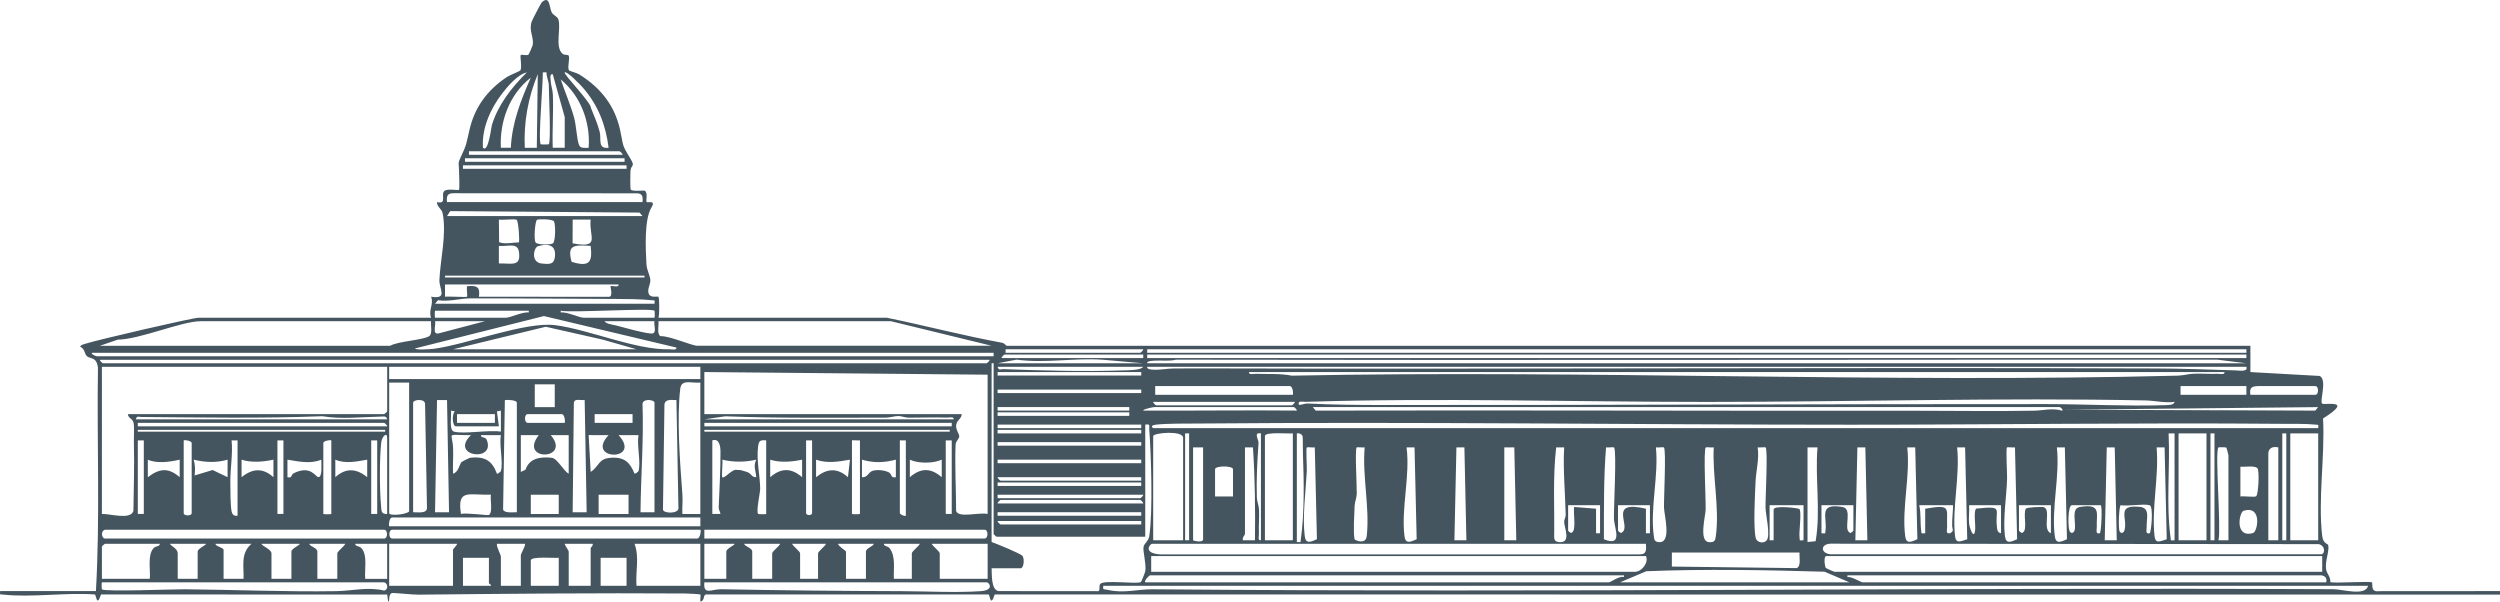 <svg width="374" height="90" viewBox="0 0 374 90" fill="none" xmlns="http://www.w3.org/2000/svg">
<path d="M374 88.949L148.808 88.93C148.163 90.954 148.097 88.983 147.885 88.93H105.801C105.045 88.841 105.562 89.842 104.777 89.997C104.72 89.748 104.857 89.02 104.777 88.946C104.696 88.873 102.833 88.788 102.486 88.786C89.174 88.697 75.778 88.828 62.561 88.962C61.776 88.97 58.879 88.673 58.691 88.715C57.983 88.875 58.404 90 58.07 90L57.923 88.946L15.111 88.93C14.466 90.954 14.4 88.983 14.188 88.93C9.894 88.612 4.641 89.417 0.466 88.949C-0.077 88.888 -0.014 89.038 0.024 88.423H14.349C14.988 77.336 14.475 66.136 14.654 54.996C14.424 53.273 13.516 53.803 12.94 53.223C12.689 52.97 12.65 52.106 11.969 51.856C12.205 51.525 12.557 51.504 12.919 51.383C14.397 50.889 28.838 47.531 29.719 47.531H64.487C64.057 46.356 64.941 45.478 64.487 44.388C67.064 44.795 65.682 43.229 65.735 41.891C65.858 38.877 66.834 35.08 66.225 31.926C66.091 31.227 65.338 30.941 65.38 30.231C67.019 30.61 65.792 28.978 66.556 28.51C67.046 28.208 68.536 28.51 68.665 28.397C68.787 28.292 68.671 25.832 68.665 25.383C68.653 24.258 68.432 24.552 68.987 23.372C69.832 21.578 69.737 21.567 70.233 19.423C70.991 16.122 72.819 13.523 75.847 11.51C76.229 11.255 77.758 10.664 77.85 10.522C78.134 10.091 77.746 8.344 77.913 8.215C78.029 8.126 78.812 8.357 79.06 8.175C79.125 8.126 79.672 6.872 79.693 6.751C79.902 5.561 79.072 4.583 79.543 3.222C79.627 2.98 80.923 0.465 81.048 0.35C82.306 -0.809 82.156 1.227 82.562 1.905C82.789 2.284 83.381 2.465 83.527 2.893C83.981 4.215 82.963 7.048 84.166 8.044C84.492 8.312 85.02 8.11 85.098 8.365C85.256 8.88 84.847 10.144 85.128 10.533C85.187 10.619 86.313 10.914 86.674 11.14C89.995 13.224 91.975 15.888 92.763 19.42C93.289 21.775 92.957 21.515 94.137 23.438C95.191 25.154 94.394 24.432 94.313 25.633C94.286 26.056 94.262 28.266 94.364 28.371C94.668 28.676 96.341 28.465 96.433 28.518C97.007 28.841 96.547 30.032 96.75 30.223C96.905 30.368 98.156 29.884 97.466 31.02C96.353 32.857 96.585 37.19 96.711 39.55C96.756 40.422 97.272 41.229 97.293 41.923C97.314 42.561 96.783 43.295 97.054 43.959C97.326 44.624 98.365 44.28 98.497 44.401C98.667 44.553 98.658 47.068 98.512 47.533H132.679C138.443 48.716 144.114 50.219 149.91 51.275C150.25 51.339 150.546 51.73 150.588 51.73H336.659V55.661L347.042 56.242C348.201 56.899 346.962 60 347.401 60.381C347.714 60.652 352.268 59.627 347.526 62.602C347.84 68.178 346.75 74.671 347.401 80.174C347.541 81.359 348.252 81.349 348.297 81.533C348.515 82.424 347.792 83.945 347.983 85.165C348.091 85.853 348.718 86.345 348.61 87.099C349.47 87.267 354.633 86.925 354.848 87.125C355.016 87.28 354.544 88.639 355.89 88.439L373.997 88.426V88.949H374ZM78.812 10.838C77.465 11.098 75.906 12.969 75.109 14.004C73.332 16.314 72.051 19.265 72.248 22.106C73.063 22.926 73.481 19.047 73.586 18.698C74.503 15.723 76.501 13.098 78.812 10.838ZM82.094 21.583C82.464 21.27 82.094 13.744 82.094 12.54C82.094 12.475 81.843 11.534 81.783 11.234C81.694 10.809 81.992 10.777 81.201 10.838C81.266 12.194 80.46 21.212 80.902 21.586C80.944 21.622 82.052 21.62 82.094 21.586V21.583ZM91.046 22.103C90.625 18.75 89.52 15.762 87.161 13.069C86.889 12.758 84.793 10.564 84.483 10.838C84.226 11.061 88.433 15.318 88.412 16.164C88.89 17.336 89.398 18.516 89.717 19.735C89.989 20.766 89.356 22.319 91.043 22.106L91.046 22.103ZM80.305 22.108L80.451 11.095C78.991 14.593 78.328 18.369 78.51 22.108H80.305ZM84.483 22.106V17.518L82.688 11.098C82.192 11.027 82.368 11.731 82.38 12.023C82.41 12.769 82.676 13.408 82.706 14.099C82.819 16.758 82.598 19.447 82.691 22.106H84.483ZM76.426 22.108C76.566 18.482 77.913 14.969 79.406 11.621C76.112 14.185 74.736 18.324 74.93 22.106H76.426V22.108ZM88.06 22.108C88.341 18.43 86.979 14.443 83.885 11.883C84.53 13.791 85.346 15.654 85.883 17.596C86.215 18.795 86.274 20.726 86.612 21.675C86.812 22.232 87.519 22.119 88.057 22.108H88.06ZM93.136 23.154C93.16 22.984 92.742 22.631 92.689 22.631H70.158V23.154H93.136ZM93.435 23.68H69.561V24.203H93.435V23.68ZM93.734 24.729H69.262V25.252H93.734V24.729ZM96.12 30.231C96.168 29.603 96.221 28.98 95.373 28.92L67.903 28.907C66.858 28.862 66.784 29.438 66.873 30.231H96.12ZM66.873 32.328H96.12L95.678 31.803L67.351 31.582L66.873 32.326V32.328ZM77.289 32.883C77.047 32.702 75.175 32.949 74.634 32.854L74.667 36.236C75.67 36.575 76.587 36.273 77.617 36.26C77.761 36.141 77.567 33.09 77.292 32.886L77.289 32.883ZM80.335 32.883C80.036 33.106 79.824 35.886 80.135 36.278C80.421 36.641 82.326 36.643 82.709 36.41C83.124 36.157 83.13 33.443 82.858 33.101C82.586 32.759 80.529 32.741 80.335 32.886V32.883ZM88.362 32.851H85.674L85.659 36.399C89.944 37.219 88.066 35.39 88.362 32.851ZM74.631 39.408C76.608 39.376 77.949 39.944 77.635 37.692C77.426 36.207 75.969 36.927 74.631 36.783V39.408ZM80.493 36.825C79.839 37.014 79.355 39.24 81.037 39.424C82.207 39.55 82.855 39.563 83.004 38.501C83.237 36.861 82.291 36.307 80.493 36.825ZM88.362 36.785C85.811 36.628 84.832 36.625 85.507 39.163C88.317 40.057 88.63 39.072 88.362 36.785ZM96.418 41.242H66.574V41.505H96.418V41.242ZM92.539 42.553H66.574V44.39C67.106 44.314 69.743 44.493 69.859 44.39C69.958 44.304 69.788 43.142 69.859 42.816C71.46 42.653 71.827 42.998 71.648 44.39L91.163 44.404C91.742 44.259 91.27 42.869 91.342 42.816C91.542 42.674 92.602 43.108 92.539 42.553ZM65.084 45.436H97.911C97.95 44.821 98.013 44.974 97.469 44.911C96.006 44.745 93.378 44.724 91.805 44.721C84.692 44.703 77.384 44.624 70.292 44.64C68.85 44.643 67.103 45.176 65.526 44.911L65.084 45.436ZM79.11 46.485H65.084C65.025 46.485 65.025 47.533 65.084 47.533H75.679C76.339 47.533 78.179 46.621 79.11 46.745V46.485ZM97.911 46.485C97.425 46.041 85.599 46.824 83.885 46.485V46.745C84.817 46.621 86.656 47.533 87.316 47.533H97.911C97.971 47.533 97.953 46.522 97.911 46.485ZM101.193 51.993L81.374 47.284L62.098 52.122C62.104 52.398 64.472 52.235 64.86 52.185C69.77 51.549 78.63 48.069 83.07 48.645C88.156 49.304 95.084 52.379 100.154 52.253C100.512 52.245 101.265 52.447 101.193 51.993ZM64.487 48.056H30.018C27.151 48.056 20.96 50.771 17.631 50.808L14.946 51.727H58.368C59.575 51.036 63.269 50.894 64.195 50.293C64.756 49.927 64.397 48.661 64.484 48.059L64.487 48.056ZM72.544 48.056H65.084C65.249 48.542 64.636 49.988 65.532 49.898L72.544 48.056ZM97.911 48.056H90.452C90.613 48.453 91.772 48.59 92.244 48.711C93.587 49.052 96.224 49.838 97.466 49.896C98.374 49.938 97.735 48.485 97.911 48.059V48.056ZM133.274 48.056H98.506C98.592 48.663 98.234 49.922 98.798 50.29C100.103 50.201 103.49 51.725 104.326 51.725H148.345L133.274 48.054V48.056ZM67.769 52.25H95.224L90.156 50.805L81.652 48.884L67.769 52.253V52.25ZM171.028 52.25H150.435V52.776H170.58C170.631 52.776 171.049 52.421 171.028 52.25ZM336.059 52.25H171.622V52.776H336.059V52.25ZM148.644 52.776H13.752C13.579 52.978 14.355 53.299 14.498 53.299H148.644V52.776ZM171.028 53.039H150.286C150.235 53.039 149.817 53.394 149.838 53.562H171.028V53.039ZM336.059 53.039H171.622V53.562H336.059V53.039ZM148.046 53.825H14.946C14.922 53.995 15.341 54.347 15.394 54.347H147.598C147.649 54.347 148.07 53.993 148.046 53.825ZM149.241 54.347H171.025L164.918 53.811C160.621 53.52 156.309 54.387 152.075 53.801L149.241 54.347ZM171.622 54.347H336.059L331.747 53.811C279.823 53.78 227.789 53.909 175.94 53.806C174.886 54.077 173.784 53.882 172.811 53.951C172.506 53.972 171.548 53.964 171.622 54.347ZM171.324 80.3H149.092C149.059 80.3 148.644 79.935 148.644 79.906V54.347H148.345V81.084C149.1 81.352 152.726 82.818 152.974 83.178C153.281 83.622 153.174 85.017 152.672 85.017H148.345C148.399 85.893 148.243 88.237 149.387 88.426L164.291 88.439C164.638 88.384 164.351 87.672 164.59 87.364C165.103 86.702 170.213 87.433 170.682 87.07C170.756 87.012 171.306 85.651 171.339 85.42C171.5 84.282 170.944 82.524 171.079 81.79C171.168 81.291 171.819 80.976 171.936 80.177C172.482 76.461 172.216 68.097 171.924 64.171C171.885 63.648 172.16 63.414 171.33 63.521V80.295L171.324 80.3ZM57.92 54.873H15.245V76.892C16.419 76.816 19.491 77.841 19.96 76.445C19.993 73.147 20.118 69.826 20.035 66.528C20.008 65.545 20.074 64.557 20.038 63.661C19.99 62.447 19.22 62.783 19.127 61.95H57.475C57.508 61.95 57.923 61.585 57.923 61.556V54.87L57.92 54.873ZM104.774 54.873H58.219V56.707H104.774V54.873ZM171.028 54.873H149.244C149.411 55.493 149.719 55.209 150.074 55.222C155.93 55.428 162.04 55.617 167.907 55.412C168.669 55.386 170.634 55.428 171.028 54.873ZM336.059 54.873H171.622C171.548 55.236 172.133 55.275 172.417 55.299C173.456 55.383 174.683 55.117 175.636 55.123C176.842 55.131 178.007 55.107 179.231 55.109C226.822 55.249 274.759 54.936 322.493 55.12C326.453 55.136 330.436 55.283 334.402 55.409C335.005 55.428 336.334 55.672 336.056 54.873H336.059ZM147.748 76.892V56.053L105.371 55.659V61.95H143.869C143.875 62.581 143.254 62.786 143.074 63.432C142.877 64.152 143.498 64.896 143.507 65.266C143.516 65.655 142.976 65.96 142.955 66.522C142.833 69.818 143.03 73.147 143.036 76.443C143.379 77.549 146.583 76.59 147.748 76.889V76.892ZM170.729 55.659H149.241V56.182H170.729V55.659ZM332.777 55.659H186.846C186.78 56.121 187.521 55.908 187.888 55.922C189.686 55.987 191.468 55.851 193.248 56.197C237.372 55.32 281.678 57.32 325.781 56.197C326.629 56.176 327.343 55.945 328.143 55.911C329.334 55.861 330.544 55.966 331.738 55.922C332.106 55.908 332.846 56.121 332.78 55.659H332.777ZM61.205 57.233H58.222V76.761C58.222 77.223 60.844 76.987 61.205 76.498V57.23V57.233ZM104.774 57.233C103.427 57.37 101.943 56.665 101.764 58.153C101.235 62.568 101.731 69.371 102.083 73.883C102.161 74.882 102.035 75.899 102.083 76.897H104.771V57.236L104.774 57.233ZM82.99 57.493H80.003V60.904H82.99V57.493ZM193.409 59.067C193.508 58.725 193.353 57.756 192.961 57.756H172.817V59.067H193.409ZM336.059 57.756H326.211V59.067H336.059V57.756ZM336.656 59.067H346.356C346.917 59.067 346.917 57.756 346.356 57.756H338C336.857 57.756 336.495 57.961 336.656 59.067ZM170.729 58.281H149.241V58.804H170.729V58.281ZM61.8 76.629C62.442 76.611 63.863 76.882 63.875 75.999L63.591 60.507C63.654 59.553 61.803 59.769 61.803 60.244V76.627L61.8 76.629ZM66.876 59.853H65.38L65.081 76.632H67.175L66.876 59.853ZM77.319 76.629V60.247C77.319 59.848 75.954 59.785 75.527 59.853L75.264 76.217C75.428 76.811 76.751 76.616 77.319 76.629ZM87.466 59.853C86.716 59.9 85.877 59.556 85.847 60.349L85.671 76.632H87.764L87.466 59.853ZM97.911 76.629V60.247C97.911 59.769 96.06 59.556 96.123 60.51C96.308 65.907 95.866 71.255 95.821 76.632H97.911V76.629ZM101.193 59.853C100.45 59.845 99.494 59.661 99.401 60.51L99.18 76.251C99.303 76.853 101.584 76.882 101.492 75.978L101.193 59.855V59.853ZM325.315 60.118C323.885 60.315 322.326 59.932 320.988 59.905C299.458 59.464 277.076 60.126 255.319 60.129C235.527 60.129 215.095 59.488 195.344 60.116C194.917 60.129 194.135 59.887 194.302 60.507C194.356 60.712 195.162 60.339 195.628 60.363C199.31 60.544 202.998 60.586 206.689 60.589C239.919 60.612 272.928 60.436 306.057 60.452C311.829 60.452 318.136 60.799 323.947 60.612C324.377 60.599 325.202 60.62 325.318 60.118H325.315ZM193.708 60.116H172.518C172.494 60.286 172.912 60.639 172.966 60.639H193.26C193.311 60.639 193.729 60.284 193.708 60.116ZM168.938 60.901H149.241V61.424H168.938V60.901ZM193.559 60.901H172.667C172.581 60.901 171.007 61.18 171.028 61.422C178.702 61.461 186.353 61.348 194.007 61.422C194.016 61.256 193.66 60.922 193.559 60.899V60.901ZM308.156 60.901H196.393L196.835 61.427C226.798 61.353 256.8 61.48 286.671 61.448C292.524 61.443 298.427 61.55 304.286 61.44C305.657 61.414 307.075 61.009 308.446 61.43C308.843 61.39 308.204 60.912 308.15 60.901H308.156ZM346.801 60.904L308.9 61.293L346.359 61.427L346.801 60.904ZM67.918 64.573C69.399 64.975 73.168 64.276 74.933 64.573V61.427L74.341 61.55L74.634 63.784H68.217C67.644 63.784 67.578 61.889 68.061 61.55L67.47 61.427C67.578 62.073 67.127 64.357 67.915 64.573H67.918ZM168.938 61.687H149.241V62.213H168.938V61.687ZM74.037 61.95H68.366V63.261H74.037V61.95ZM84.483 63.261C84.581 62.92 84.426 61.95 84.035 61.95H78.961C78.4 61.95 78.4 63.261 78.961 63.261H84.483ZM94.63 61.95H88.959V63.261H94.63V61.95ZM57.92 62.736C57.768 62.194 57.481 62.313 57.031 62.321C54.113 62.37 51.112 62.757 48.221 62.265C39.236 62.615 30.17 62.452 21.137 62.381C20.742 62.378 20.477 62.15 20.316 62.736H57.917H57.92ZM105.371 62.736H142.674C142.74 62.273 141.999 62.486 141.632 62.473C139.745 62.404 137.837 62.494 135.946 62.486C135.391 62.486 134.871 62.239 134.432 62.236C133.772 62.236 133.142 62.489 132.39 62.486C124.435 62.47 116.438 62.589 108.518 62.276L105.368 62.733L105.371 62.736ZM57.92 63.784C57.944 63.613 57.526 63.261 57.473 63.261H20.617V63.784H57.92ZM142.379 63.261H105.374V63.784H142.379V63.261ZM172.518 64.047H346.803C346.842 63.432 346.905 63.584 346.362 63.521C345.015 63.372 342.745 63.419 341.285 63.406C319.805 63.219 298.203 63.54 276.837 63.537C244.33 63.532 211.703 63.08 179.288 63.361C177.517 63.377 174.594 63.34 172.966 63.524C172.527 63.574 172.04 63.726 172.524 64.05L172.518 64.047ZM170.729 63.524H149.241V64.05H170.729V63.524ZM57.622 64.31H20.617V64.573H57.622V64.31ZM142.08 64.31H105.374V64.573H142.08V64.31ZM170.729 64.31H149.241V64.835H170.729V64.31ZM172.518 65.227V80.823H176.994V65.49C176.994 64.383 172.7 64.712 172.518 65.227ZM177.89 64.833H177.293V80.823H177.89V64.833ZM188.635 64.833C187.458 64.646 188.312 65.758 188.276 66.273C188.091 68.974 187.939 71.681 188.025 74.411C188.046 75.032 188.318 75.604 188.348 76.225C188.408 77.447 188.276 78.684 188.336 79.909C188.351 80.232 188.109 80.881 188.635 80.823V64.833ZM193.409 64.833C192.764 64.912 189.232 64.567 189.232 65.227V80.823H193.409V64.833ZM194.007 64.833V81.084C194.717 81.12 194.532 81.17 194.601 80.692C195.162 76.776 195.067 71.823 194.917 67.834C194.903 67.408 194.911 65.395 194.87 65.272C194.762 64.938 194.395 64.764 194.007 64.833ZM325.315 64.833H324.422C324.664 70.004 324.025 75.273 324.718 80.434C324.783 80.918 324.631 80.855 325.315 80.821V64.83V64.833ZM330.09 64.833H325.912V80.823H330.09V64.833ZM331.284 64.833H330.687V80.823H331.284V64.833ZM342.029 64.833H341.431V80.823H342.029V64.833ZM346.803 64.833H342.626V80.823H346.803V64.833ZM57.92 76.892V65.49C57.92 64.58 57.126 65.248 57.022 66.273C56.771 68.73 56.774 73.26 57.01 75.725C57.066 76.319 56.971 76.947 57.92 76.892ZM74.933 70.469C75.312 69.153 74.652 66.572 74.933 65.096H71.95C71.896 65.542 72.618 65.322 72.807 65.781C74.225 69.245 67.145 68.27 70.457 65.098C66.55 65.109 67.685 64.554 67.784 67.051C67.835 68.317 67.718 69.597 67.775 70.864C68.611 70.632 68.689 69.505 69.065 69.103C69.11 69.056 70.221 68.496 70.289 68.488C72.639 68.21 73.652 69.011 74.341 70.866C74.446 70.929 74.906 70.564 74.933 70.472V70.469ZM77.916 65.096V70.601L78.606 70.275C79.188 68.617 80.669 68.283 82.556 68.486C83.369 68.572 84.36 70.512 85.077 70.861V65.096H82.392C85.567 68.861 77.513 69.053 80.6 65.098H77.916V65.096ZM95.522 70.469C95.902 69.145 95.242 66.578 95.522 65.096H92.539C96.159 69.061 87.457 68.919 91.046 65.096L88.06 65.09L88.365 70.596C89.729 69.718 89.428 68.585 91.482 68.475C93.537 68.365 94.28 69.3 94.931 70.856C95.027 70.924 95.499 70.556 95.525 70.464L95.522 70.469ZM21.513 65.881H20.617V76.889H21.513V65.881ZM27.482 65.881V76.761C27.482 77.213 28.677 77.213 28.677 76.761V66.275C28.677 65.997 27.829 65.776 27.482 65.881ZM35.539 65.881H34.646C34.858 67.905 34.434 70.112 34.458 72.086C34.47 73.166 34.458 75.602 34.646 76.495C34.739 76.947 34.966 77.228 35.539 77.152V65.881ZM42.401 65.881H41.505V76.889H42.401V65.881ZM49.565 65.881C49.219 65.776 48.371 65.997 48.371 66.275V76.892C48.371 76.945 49.565 76.945 49.565 76.892V65.884V65.881ZM56.43 65.881H55.535V76.889H56.43V65.881ZM106.565 65.881V76.889H107.757C107.852 76.813 107.506 76.246 107.515 75.975C107.619 73.252 107.799 70.322 107.784 67.587C107.778 66.772 107.616 65.526 106.562 65.881H106.565ZM114.622 65.881C113.661 65.781 113.514 66.013 113.413 66.785C113.141 68.848 113.702 71.14 113.726 73.09C113.732 73.689 113.066 76.587 113.431 76.892C113.472 76.929 114.622 76.942 114.622 76.892V65.884V65.881ZM121.487 65.881H120.591V76.761C120.591 77.15 121.487 77.15 121.487 76.761V65.881ZM128.648 65.881C128.433 65.915 127.454 65.829 127.454 65.881V76.889C127.454 76.942 128.648 76.942 128.648 76.889V65.881ZM135.513 65.881H134.618V76.761C134.618 76.931 135.257 77.263 135.513 77.155V65.884V65.881ZM142.379 65.881H141.483V76.889H142.379V65.881ZM170.729 66.144H149.241V66.667H170.729V66.144ZM179.981 66.93H178.487V80.823C178.487 80.897 179.981 81.244 179.981 80.692V66.93ZM186.246 66.93V79.906C186.246 80.04 185.771 80.456 185.95 80.823H187.742C187.798 76.188 187.751 71.558 187.44 66.93H186.249H186.246ZM196.691 66.93C196.402 66.974 195.577 66.867 195.5 66.93C195.353 67.051 195.527 69.87 195.497 70.467C195.35 73.4 194.825 77.27 195.186 80.18C195.336 81.383 196.001 81.128 197.011 80.66L196.691 66.927V66.93ZM204.151 66.93C203.861 66.974 203.037 66.867 202.959 66.93C202.673 67.169 203.004 72.906 202.971 73.888C202.95 74.509 202.67 75.082 202.649 75.702C202.607 76.955 202.425 79.594 202.643 80.674C202.664 80.781 204.318 81.572 204.467 80.182C204.93 75.891 203.78 71.263 204.154 66.93H204.151ZM211.613 66.93H210.422C210.98 71.171 209.594 76.054 210.108 80.182C210.257 81.386 210.923 81.131 211.933 80.663L211.613 66.93ZM219.073 66.93H217.881L217.58 80.826H219.374L219.073 66.93ZM226.535 66.93H225.042V80.826H226.837L226.538 66.93H226.535ZM233.995 66.93H232.803C232.284 71.405 232.573 75.925 232.504 80.429C232.54 80.858 232.758 81.057 233.251 81.102C235.114 81.265 234.01 78.926 233.998 78.069C233.992 77.717 234.239 77.365 234.23 77.021C234.147 73.676 233.818 70.296 233.995 66.93ZM241.454 66.93C241.379 66.867 240.552 66.974 240.263 66.93C239.901 71.505 239.952 76.083 239.943 80.674C242.887 81.875 241.484 78.979 241.442 77.56C241.397 76.091 241.89 67.298 241.454 66.932V66.93ZM248.917 66.93C248.842 66.867 248.015 66.974 247.725 66.93C248.152 71.187 246.838 75.993 247.411 80.182C247.48 80.681 247.453 81.041 248.173 81.102C250.12 81.267 248.97 77.087 248.934 75.964C248.893 74.666 249.287 67.24 248.917 66.93ZM256.376 66.93C256.086 66.974 255.262 66.867 255.185 66.93C254.802 67.25 255.208 74.895 255.167 76.227C255.134 77.21 254.133 80.973 255.632 81.102C256.531 81.178 256.6 80.826 256.69 80.182C257.263 76.038 256.155 71.132 256.376 66.93ZM264.137 66.93C264.062 66.867 263.235 66.974 262.946 66.93C263.208 68.643 262.704 70.409 262.632 72.031C262.545 74.043 262.283 78.676 262.644 80.429C262.811 81.239 263.904 81.338 264.298 80.837C264.89 80.082 264.152 77.018 264.122 75.986C264.083 74.711 264.507 67.243 264.134 66.93H264.137ZM270.405 66.93V81.084L271.617 80.968C272.4 76.409 271.513 71.51 271.898 66.93H270.405ZM279.056 66.93H277.865L277.563 80.826H279.358L279.056 66.93ZM286.518 66.93H285.327C285.799 71.213 284.488 75.972 285.013 80.182C285.163 81.386 285.829 81.131 286.838 80.663L286.518 66.93ZM293.978 66.93H292.786C293.234 71.25 292.013 75.925 292.473 80.182C292.601 81.378 293.246 81.002 294.298 80.674L293.978 66.93ZM301.44 66.93C301.151 66.974 300.327 66.867 300.249 66.93C300.061 67.087 300.276 70.845 300.261 71.529C300.198 74.164 299.616 77.63 299.935 80.18C300.085 81.383 300.751 81.128 301.76 80.66L301.44 66.927V66.93ZM308.9 66.93H307.708C308.18 71.213 306.869 75.972 307.395 80.182C307.544 81.386 308.21 81.131 309.216 80.663L308.9 66.93ZM316.362 66.93H315.171L314.869 80.826H316.664L316.362 66.93ZM323.822 66.93H322.63C323.004 71.26 321.854 75.891 322.317 80.182C322.445 81.378 323.09 81.002 324.141 80.674L323.822 66.93ZM331.882 66.93C331.311 67.411 332.318 79.139 331.882 80.823H333.375V68.11C333.375 68.049 333.1 66.993 333.052 66.953C332.992 66.903 331.926 66.896 331.885 66.93H331.882ZM340.834 66.93C339.986 66.722 339.341 67.074 339.341 67.847V80.823H340.834V66.93ZM26.882 68.767C25.422 69.106 23.466 69.384 22.113 68.767V71.387C23.854 70.067 25.192 69.912 26.882 71.387V68.767ZM34.046 68.767C32.326 69.263 30.713 69.179 28.975 68.767C29.217 69.594 29.199 70.288 29.116 71.126L31.809 70.314L34.046 71.387V68.767ZM40.908 68.767C39.391 69.093 37.614 69.255 36.139 68.767V71.387C37.77 70.067 39.32 69.954 40.908 71.387V68.767ZM48.072 68.767C46.462 69.437 44.727 69.053 43.002 68.767V71.387C43.802 71.56 43.45 71.04 43.963 70.785C46.495 69.529 47.227 71.379 47.624 71.384C48.278 71.392 48.054 69.258 48.069 68.769L48.072 68.767ZM54.934 68.767C53.379 69.04 51.656 69.418 50.165 68.767V71.387C51.754 69.954 53.304 70.067 54.934 71.387V68.767ZM113.129 68.767C111.487 69.156 109.713 69.166 108.058 68.767C108.16 69.234 107.909 71.226 108.058 71.387C108.36 71.715 109.605 70.002 110.298 70.314C110.761 70.251 111.146 70.441 111.564 70.548C112.529 70.798 112.311 71.397 113.129 71.387C113.066 70.422 112.663 69.723 113.129 68.769V68.767ZM119.994 68.767C118.477 69.093 116.7 69.255 115.225 68.767V71.387C116.847 69.975 118.37 69.973 119.994 71.387V68.767ZM127.155 68.767C125.468 69.064 123.676 69.366 122.085 68.767V71.387C123.715 70.067 125.268 69.954 126.853 71.387L127.152 68.767H127.155ZM134.02 68.767C132.235 69.229 130.727 69.284 128.95 68.767V71.384C129.729 71.497 129.923 70.682 130.446 70.472C131.109 70.204 132.303 70.33 132.936 70.646C133.504 70.927 133.196 71.565 134.02 71.384V68.764V68.767ZM140.883 68.767C139.652 69.35 137.35 69.366 136.114 68.767V71.387C137.735 69.973 139.258 69.973 140.883 71.387V68.767ZM170.729 68.767H149.241V69.29H170.729V68.767ZM184.457 74.269V70.207C184.457 69.644 181.772 69.644 181.772 70.207V74.269H184.457ZM335.163 69.815V74.272C335.668 74.183 337.284 74.419 337.519 74.243C337.863 73.986 338.027 70.446 337.72 70.062C337.352 69.6 335.826 69.883 335.163 69.818V69.815ZM170.729 71.387H149.241C149.217 71.558 149.635 71.91 149.689 71.91H170.729V71.387ZM170.729 72.172H149.241V72.695H170.729V72.172ZM73.44 74.007C70.083 74.099 68.369 73.069 68.96 76.892C69.647 76.663 72.977 77.144 73.147 77.039C73.747 76.661 73.311 74.695 73.44 74.007ZM83.587 74.009H79.409V76.892H83.587V74.009ZM94.032 74.009H89.556V76.892H94.032V74.009ZM171.028 74.009H149.244V74.532H170.583C170.634 74.532 171.052 74.177 171.031 74.009H171.028ZM171.028 75.318C171.052 75.147 170.634 74.792 170.58 74.792H149.689C149.638 74.792 149.22 75.147 149.241 75.318H171.025H171.028ZM269.808 75.581H264.734V80.823H265.332V76.235C265.332 75.552 268.978 75.996 269.169 76.141C269.578 76.445 269.091 79.615 269.211 80.434C269.279 80.913 269.109 80.858 269.808 80.823V75.581ZM239.367 75.581H234.592V79.381C234.592 79.412 235.025 79.904 235.189 79.646C235.837 79.239 235.326 76.661 235.491 75.841L238.77 76.104V79.772H239.367V75.578V75.581ZM246.829 75.581H242.054V79.381C242.054 79.412 242.487 79.904 242.652 79.646C244.127 78.719 240.391 74.729 246.232 76.104V79.772H246.829V75.578V75.581ZM277.267 75.581H272.492V79.775C273.191 79.809 273.021 79.864 273.09 79.386C273.385 77.365 271.931 75.218 275.628 75.844C277.231 76.114 275.735 79.06 276.67 79.646C276.834 79.906 277.267 79.412 277.267 79.381V75.581ZM292.189 75.581H287.116C287.414 76.819 287.241 78.156 287.411 79.386C287.477 79.867 287.319 79.806 288.009 79.775V76.106C292.052 75.4 291.162 76.007 291.29 78.86C291.308 79.262 291.013 79.898 291.732 79.772C292.398 79.415 292.055 79.136 292.043 78.726C292.016 77.644 292.159 76.656 292.183 75.581H292.189ZM299.353 75.581H294.578C294.644 76.485 294.483 77.431 294.578 78.33C294.647 78.958 295.268 80.779 295.471 79.386C295.596 78.532 295.208 76.708 295.611 76.091C299.912 75.654 298.392 76.08 298.744 78.866C298.795 79.26 298.807 79.678 299.353 79.772V75.578V75.581ZM306.813 75.581H302.038V79.381C302.038 79.412 302.471 79.904 302.635 79.646C303.346 79.199 302.623 76.905 303.065 76.091C303.226 75.888 305.43 75.788 305.72 75.867C306.938 76.206 305.442 79.234 306.816 79.775V75.581H306.813ZM314.275 75.581H309.948C309.333 75.581 309.333 79.026 309.643 79.517C309.897 79.917 310.259 79.662 310.354 79.347C310.665 78.303 309.751 76.08 311.14 75.844C314.442 75.284 313.588 76.837 313.678 78.86C313.693 79.213 313.43 79.951 314.123 79.778C314.356 79.72 314.529 75.731 314.275 75.581ZM321.585 75.581C320.639 75.323 318.393 75.767 317.258 75.581C317.016 75.581 316.852 79.107 317.106 79.515C317.36 79.922 317.721 79.662 317.817 79.347C318.36 77.52 316.497 75.465 320.104 75.825C321.74 75.988 321.084 77.596 321.14 78.86C321.155 79.213 320.892 79.951 321.585 79.778C321.821 79.717 322.197 75.749 321.588 75.581H321.585ZM335.653 76.403C334.969 76.603 334.253 80.561 337.063 79.738C337.746 79.538 338.463 75.581 335.653 76.403ZM170.729 76.629H149.241V77.155H170.729V76.629ZM104.774 77.415H58.667C58.276 77.415 58.121 78.382 58.219 78.726H104.774V77.415ZM170.729 77.941H149.241C149.217 78.111 149.635 78.464 149.689 78.464H170.729V77.941ZM15.693 79.252C15 79.486 15.236 80.563 15.693 80.563H57.473C58.034 80.563 58.034 79.252 57.473 79.252H15.693ZM104.774 79.252H58.667C58.106 79.252 58.106 80.563 58.667 80.563H104.326C104.705 80.563 104.938 79.402 104.774 79.252ZM105.371 80.561H147.3C147.861 80.561 147.861 79.249 147.3 79.249H105.371V80.561ZM23.899 81.349H15.693C15.66 81.349 15.245 81.714 15.245 81.743V86.592H22.409C22.546 85.299 22.006 83.034 22.991 81.99C23.299 81.662 23.935 81.767 23.902 81.349H23.899ZM30.764 81.349H25.392C25.765 81.804 26.587 82.122 26.587 82.792V86.592H29.57V82.529C29.57 82.022 31.06 81.467 30.764 81.349ZM37.626 81.349H32.254C32.12 81.704 33.449 81.903 33.449 82.266V86.592H36.435C36.51 84.728 35.936 82.797 37.626 81.349ZM44.79 81.349H39.12C39.191 81.709 40.613 82.158 40.613 82.792V86.592H43.596V82.529C43.596 82.022 45.086 81.467 44.79 81.349ZM51.656 81.349H46.283C46.292 81.751 47.478 81.924 47.478 82.529V86.592H50.461V82.792C50.461 82.474 51.518 81.735 51.656 81.349ZM57.92 81.349H53.146C53.116 81.764 53.749 81.662 54.056 81.99C55.039 83.036 54.501 85.301 54.636 86.594H57.92V81.349ZM68.366 81.349H58.219V87.64H67.769V82.266C67.769 82.109 68.492 81.43 68.366 81.349ZM78.513 81.349H74.335C74.27 81.896 74.933 82.931 74.933 83.315V87.64H77.916V83.052C77.916 82.818 78.725 81.509 78.513 81.349ZM88.66 81.349H84.483C84.524 81.664 85.08 82.321 85.08 82.529V87.64H88.362V82.003C88.362 81.922 88.771 81.63 88.66 81.349ZM104.774 81.349H94.925C95.69 83.396 95.045 85.496 95.224 87.64H104.774V81.349ZM109.847 81.349H105.371V86.592H108.653V82.529C108.653 82.022 110.143 81.467 109.847 81.349ZM116.712 81.349H111.34C111.349 81.751 112.535 81.924 112.535 82.529V86.592H115.518V82.792C115.518 82.474 116.575 81.735 116.712 81.349ZM123.575 81.349H118.501C118.638 81.733 119.696 82.471 119.696 82.792V86.592H122.38V82.792C122.38 82.474 123.437 81.735 123.575 81.349ZM130.738 81.349H125.366C125.402 81.714 126.561 82.379 126.561 82.529V86.592H129.544V82.529C129.544 82.006 130.583 81.78 130.738 81.349ZM137.604 81.349H132.232C132.208 81.764 132.802 81.641 133.098 82.027C134.035 83.252 133.644 85.188 133.722 86.592H136.409V82.789C136.409 82.471 137.466 81.733 137.604 81.346V81.349ZM147.748 81.349H139.392C139.53 81.733 140.587 82.471 140.587 82.792V86.592H147.751V81.349H147.748ZM246.232 81.349H172.369C172.013 81.349 170.932 82.768 173.548 82.934H245.199C246.393 82.989 246.283 82.185 246.229 81.349H246.232ZM273.836 82.921H347.251C347.804 82.921 347.944 81.672 346.893 81.402L273.824 81.336C272.352 81.402 272.298 82.744 273.839 82.921H273.836ZM269.211 82.658H250.111V84.757L268.739 84.989C269.503 84.826 269.145 83.233 269.211 82.66V82.658ZM246.232 83.183H172.219V85.543H244.59C245.605 85.543 246.695 84.145 246.232 83.183ZM347.401 83.183H273.242C272.737 83.183 273.015 84.834 273.146 84.973C273.191 85.023 274.362 85.543 274.433 85.543H347.401V83.183ZM73.141 83.446H69.262V87.64H73.44C73.52 87.448 73.141 87.327 73.141 87.246V83.446ZM83.587 83.446C82.942 83.525 79.409 83.181 79.409 83.84V87.64H83.587V83.446ZM93.734 83.446H89.855V87.64H93.734V83.446ZM242.353 87.115H276.673L272.958 85.53C264.101 85.272 255.125 85.104 246.286 85.456L242.356 87.117L242.353 87.115ZM242.95 86.066H172.073C171.936 86.066 171.135 86.831 171.327 87.115H240.711C240.94 87.115 242.269 86.106 242.947 86.326V86.066H242.95ZM347.251 86.066H276.374V86.326C276.948 86.205 278.432 87.115 278.614 87.115H347.998C348.147 86.547 347.914 86.158 347.251 86.066ZM57.473 87.115H15.245C15.185 87.115 15.203 88.124 15.245 88.163C15.672 88.557 26.001 88.137 27.644 88.153C35.175 88.226 42.769 88.555 50.324 88.436C52.566 88.402 55.155 87.751 57.487 88.358C58.156 88.16 58.007 87.249 57.475 87.115H57.473ZM105.371 87.115C105.177 89.127 106.488 88.118 107.897 88.147C116.814 88.323 125.85 88.413 134.755 88.436C138.526 88.447 143.053 88.697 146.721 88.436C148.799 88.289 147.978 87.112 147.601 87.112H105.374L105.371 87.115ZM354.263 87.64H165.059C164.933 88.323 165.172 88.111 165.704 88.239C168.051 88.81 170.261 88.137 172.384 88.155C231.22 88.673 290.191 87.871 349.046 88.145C350.479 88.153 353.872 89.23 354.263 87.64Z" fill="#455560"/>
</svg>
